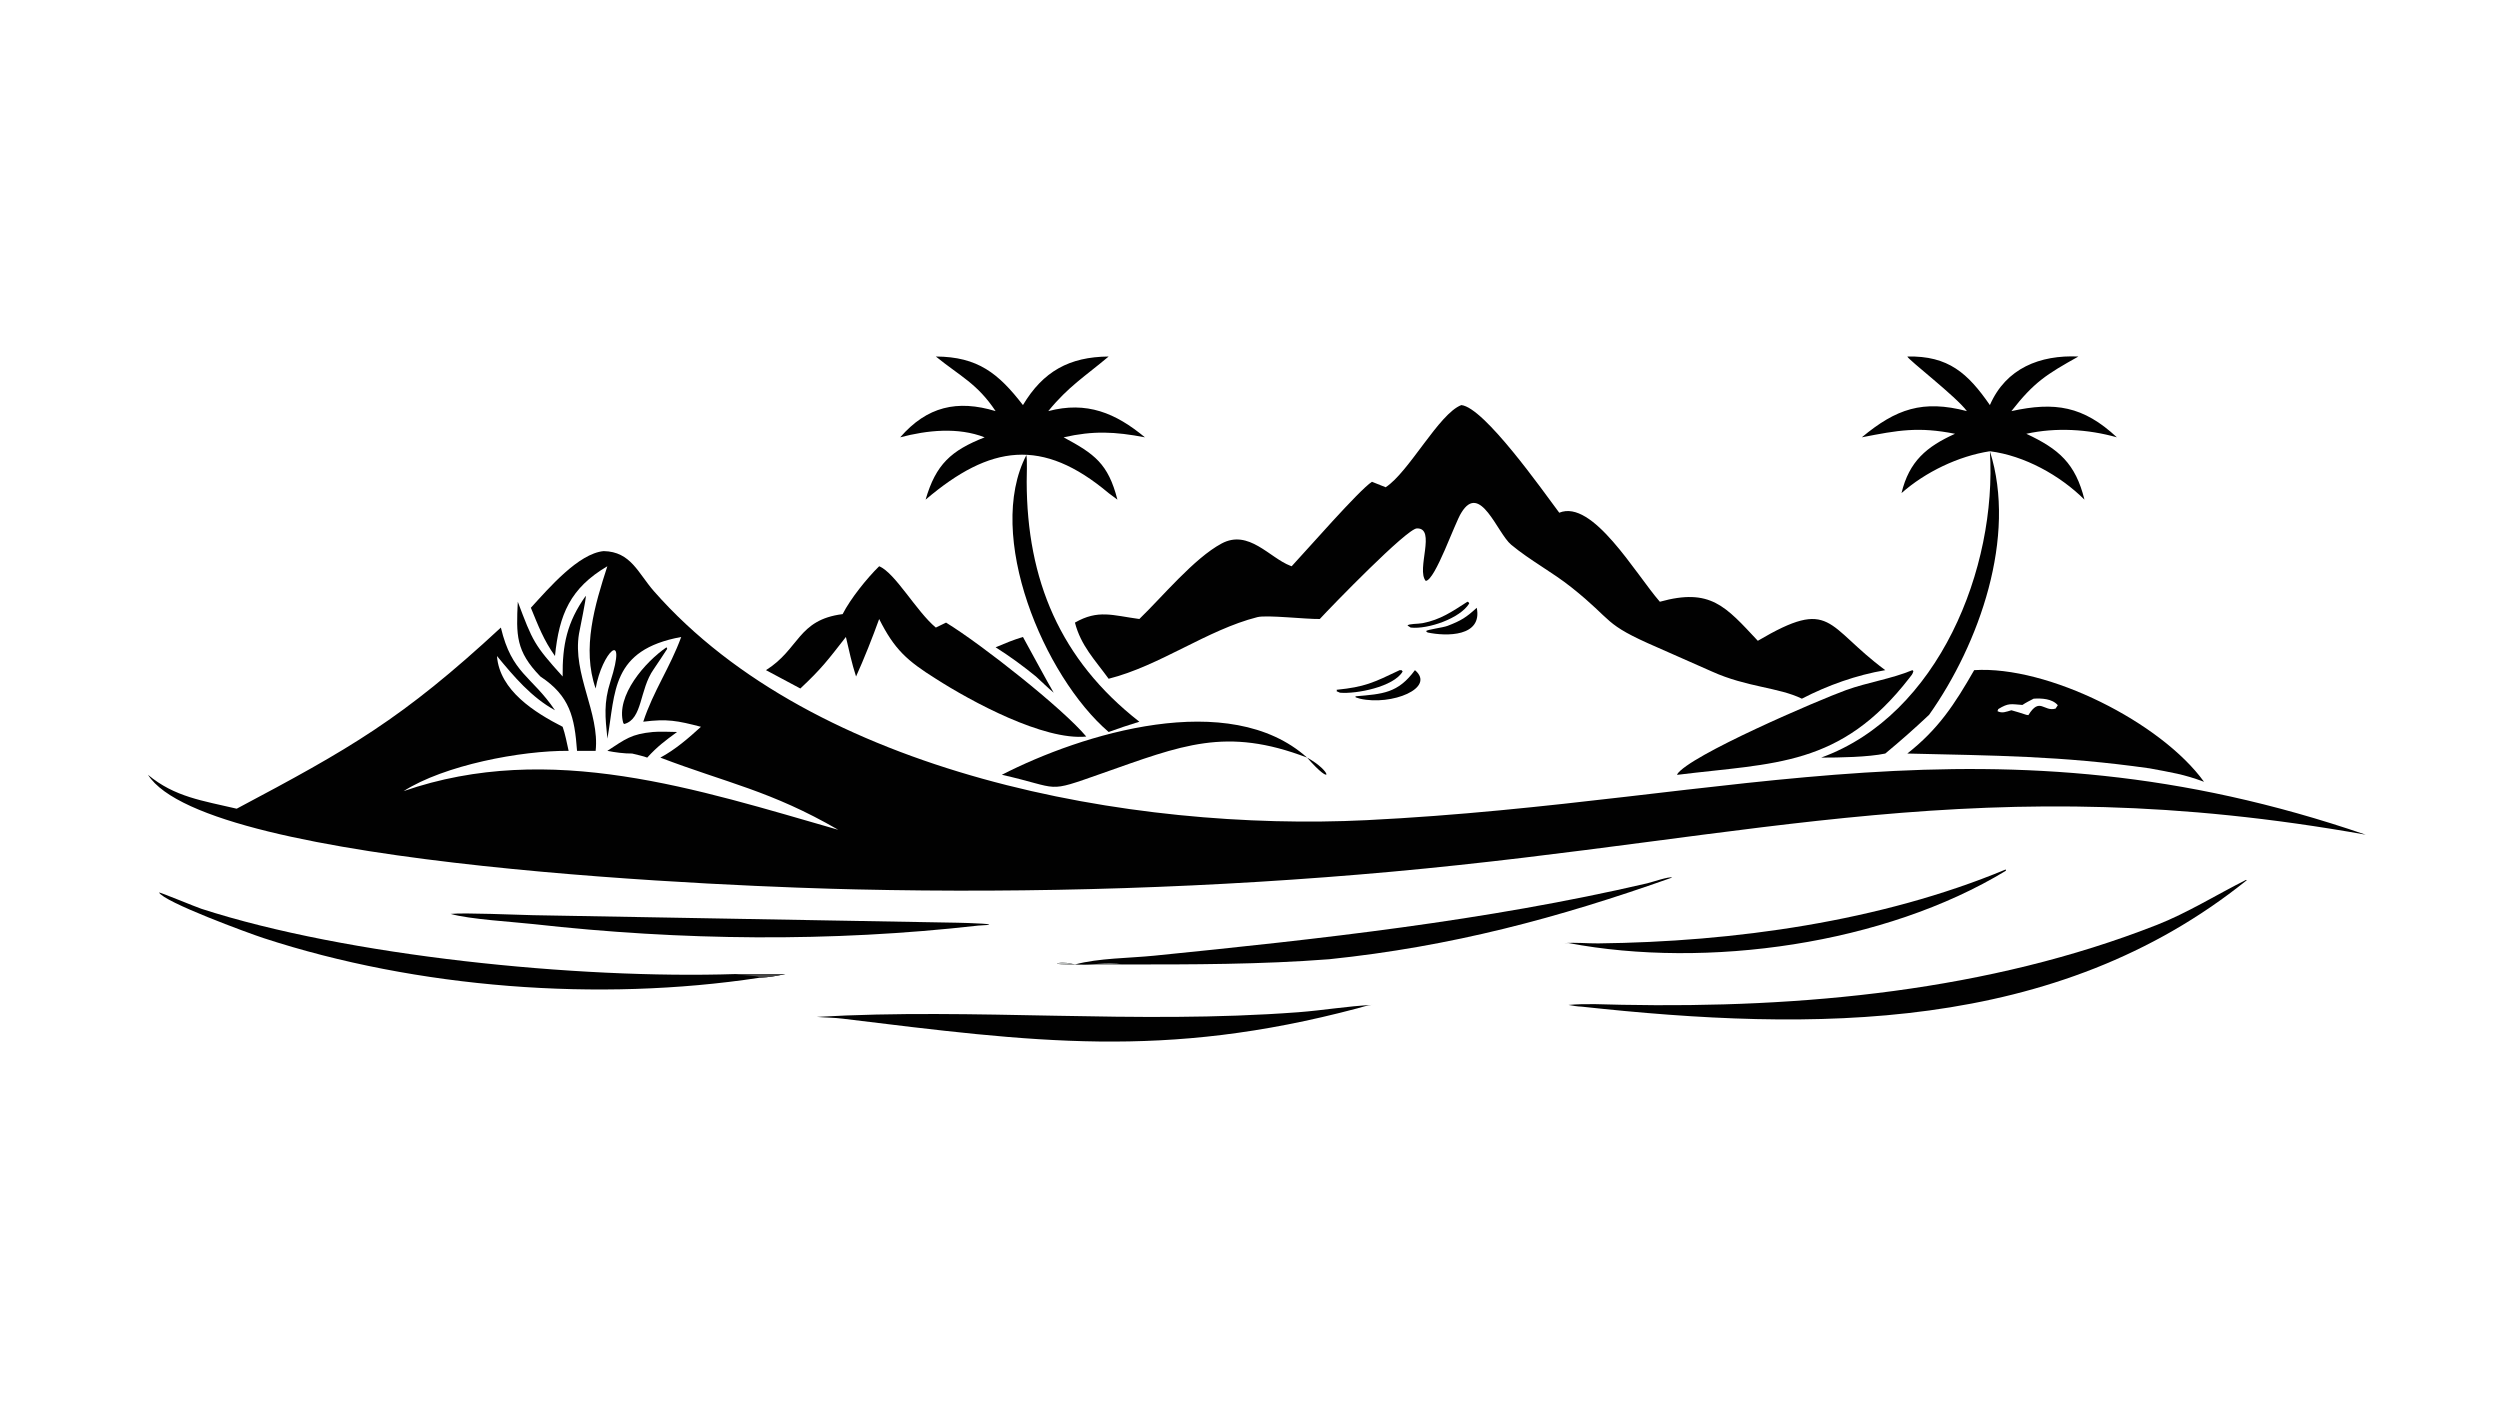 <?xml version="1.0" encoding="UTF-8"?> <svg xmlns="http://www.w3.org/2000/svg" xmlns:xlink="http://www.w3.org/1999/xlink" width="3839" height="2160" viewBox="0 0 3839 2160"><path fill="#010101" transform="matrix(4.219 0 0 4.219 6.10352e-05 0)" d="M219.708 200.587C229.634 200.777 232.235 208.6 238.016 215.183C296.613 281.908 411.972 302.719 497.366 298.518C631.687 291.909 725.213 257.224 861.057 303.808C722.596 279.07 639.898 305.132 506.761 317.257C442.158 323.14 376.487 325.191 311.58 323.718C271.906 322.868 75.28 315.723 53.857 282C63.552 290.122 73.891 291.445 86.154 294.344C127.188 272.554 146.285 261.792 182.302 228.419C186.31 245.279 193.447 245.904 201.998 258.511C193.394 253.81 186.983 246.157 180.886 238.769C181.801 251.373 194.76 259.406 204.788 264.533C205.687 267.04 206.369 270.616 206.963 273.285C189.555 273.154 161.612 278.539 146.9 287.948C200.236 269.423 254.061 287.391 305.105 302.026C280.618 287.834 264.412 284.943 240.35 275.751C245.786 272.835 250.598 268.677 255.129 264.533C246.534 262.302 242.826 261.572 234.125 262.685C237.834 251.421 243.845 243.048 247.945 231.839C222.288 236.572 224.094 251.905 221.078 268.84C220.264 261.073 219.711 255.767 222.159 248.122C228.506 228.299 219.055 237.482 216.797 250.597C211.72 236.038 216.473 220.251 221.055 206.102C207.555 214.044 203.516 223.625 201.998 238.769C197.873 232.988 195.888 227.704 193.219 221.213C199.836 213.987 210.529 201.489 219.708 200.587Z"></path><path fill="#010101" transform="matrix(4.219 0 0 4.219 6.10352e-05 0)" d="M531.886 147.439C540.245 148.297 561.552 178.651 567.525 186.614C579.699 181.616 595.224 208.794 604.141 219.018C622.602 213.891 628.063 220.717 639.795 233.231C666.914 217.272 664.325 227.763 686.189 243.915C675.683 245.709 665.288 249.402 655.835 254.299C647.321 250.142 635.807 250.153 623.14 244.432L603.161 235.605C582.984 226.874 587.772 226.356 571.958 213.778C564.848 208.123 557.044 204.083 550.028 198.264C544.949 194.052 538.733 175.335 531.886 186.614C529.497 190.277 522.426 211.128 518.934 211.442C515.378 207.295 522.879 192.094 515.691 192.327C512.005 192.446 484.755 220.556 480.365 225.3C475.334 225.395 461.081 223.747 457.649 224.62C439.317 229.282 422.247 242.302 403.513 247.049C398.467 240.089 393.438 235.046 391.243 226.61C399.72 221.758 404.909 223.991 414.691 225.3C423.055 217.238 434.608 203.196 444.642 197.818C454.508 192.53 462.097 203.052 469.668 205.93L470.129 206.102C475.333 200.557 494.788 178.242 499.356 175.357L504.341 177.35C512.864 171.796 523.739 150.548 531.886 147.439Z"></path><path fill="#010101" transform="matrix(4.219 0 0 4.219 6.10352e-05 0)" d="M694.211 129.763C709.18 129.425 716.263 135.884 724.267 147.439C730.108 133.996 742.535 129.13 756.483 129.763C744.852 136.271 740.363 139.06 732.094 149.636C747.928 146.155 758.249 147.783 770.49 159.174C759.868 156.18 748.319 155.517 737.52 157.884C749.396 163.455 755.409 168.661 758.69 181.858C749.778 172.996 736.846 165.838 724.267 164.237C734.163 195.325 720.455 234.308 702.138 260.173C696.686 265.31 691.951 269.479 686.189 274.268C680.075 275.574 669.283 275.761 662.852 275.751C705.627 260.243 726.915 206.74 724.267 164.237C712.805 166.006 700.757 171.81 692.091 179.478C694.906 167.878 701.188 162.593 711.57 157.884C698.2 155.255 690.917 156.572 677.646 159.174C690.132 148.793 699.845 145.424 715.898 149.636C712.067 144.402 694.599 130.987 694.211 129.763Z"></path><path fill="#010101" transform="matrix(4.219 0 0 4.219 6.10352e-05 0)" d="M718.547 243.915C745.363 242.187 786.62 262.981 802.203 284.554C794.811 281.768 790.182 281.132 782.398 279.659C750.017 275.063 725.889 275.032 694.211 274.268C705.562 265.354 711.445 256.302 718.547 243.915ZM736.103 256.582C731.755 256.262 731.073 255.807 727.33 258.074L727.02 258.841C728.744 259.74 730.134 259.076 732.094 258.511C733.786 259.016 735.895 259.586 737.52 260.173L738.268 260.295C742.44 253.555 743.857 259.175 748.17 257.908L748.984 256.679C746.947 254.277 743.086 254.124 740.196 254.299C738.801 255.023 737.406 255.704 736.103 256.582Z"></path><path fill="#010101" transform="matrix(4.219 0 0 4.219 6.10352e-05 0)" d="M319.992 206.102C325.778 208.435 333.616 222.641 340.621 228.419C341.855 227.843 343.109 227.211 344.336 226.61C357.33 234.564 386.866 257.905 395.373 268.084C379.891 269.602 353.517 255.32 340.621 247.049C330.146 240.485 325.556 236.394 319.992 225.3C317.733 231.623 314.346 240.154 311.58 246.224C310.056 241.572 308.996 236.619 307.884 231.839C301.244 240.332 299.152 243.229 291.304 250.597L278.794 243.915C291.006 236.27 290.311 225.593 306.695 223.52C309.534 217.942 315.533 210.462 319.992 206.102Z"></path><path fill="#010101" transform="matrix(4.219 0 0 4.219 6.10352e-05 0)" d="M340.621 129.763C355.88 129.836 363.433 135.905 372.324 147.439C379.645 135.183 389.201 129.877 403.513 129.763C394.877 137.04 388.943 140.576 381.543 149.636C395.543 145.929 406.047 150.318 416.723 159.174C405.788 157.091 397.935 156.71 387.124 159.174C398.356 165.229 403.337 168.706 406.71 181.858L403.513 179.478C379.381 159.177 360.432 161.849 336.892 181.858C340.636 168.972 346.177 163.992 358.385 159.174C348.695 155.403 337.461 156.576 327.643 159.174C337.427 147.92 348.431 145.417 362.375 149.636C355.685 139.593 349.599 137.035 340.621 129.763Z"></path><path fill="#010101" transform="matrix(4.219 0 0 4.219 6.10352e-05 0)" d="M817.475 320.263L817.782 320.363C748.102 376.353 659.839 375.507 575.722 366.398C573.972 366.328 572.59 366.063 570.871 365.769C577.179 365.196 584.085 365.595 590.399 365.717C655.841 366.984 723.727 360.732 785.094 336.622C796.099 332.299 806.791 325.649 817.475 320.263Z"></path><path fill="#010101" transform="matrix(4.219 0 0 4.219 6.10352e-05 0)" d="M276.311 355.893C217.954 364.742 151.81 359.728 95.862 341.42C90.455 339.651 59.64 328.327 57.874 324.822C58.378 324.765 71.381 330.153 73.317 330.781C126.318 347.958 210.294 356.405 267.688 354.531C273.858 354.674 279.692 354.626 285.863 354.531C282.063 355.319 280.165 355.678 276.311 355.893Z"></path><path fill="#464545" transform="matrix(4.219 0 0 4.219 6.10352e-05 0)" d="M267.688 354.531C273.858 354.674 279.692 354.626 285.863 354.531C282.063 355.319 280.165 355.678 276.311 355.893L276.268 355.71C275.419 355.009 270.163 355.11 267.688 354.531Z"></path><path fill="#010101" transform="matrix(4.219 0 0 4.219 6.10352e-05 0)" d="M391.243 351.04C399.93 348.706 410.982 348.761 420.129 347.841C480.211 341.796 540.644 335.197 599.533 321.501C601.275 321.096 607.57 318.907 608.605 319.405C566.984 334.172 528.198 344.515 483.805 349.133C459.174 351.055 433.611 351.052 408.926 351.04C406.861 351.278 386.729 351.208 384.83 350.83L385.094 350.558C386.982 350.148 389.386 350.565 391.243 351.04Z"></path><path fill="#BBBEBD" transform="matrix(4.219 0 0 4.219 6.10352e-05 0)" d="M408.926 351.04C406.861 351.278 386.729 351.208 384.83 350.83L385.094 350.558C386.982 350.148 389.386 350.565 391.243 351.04C397.101 351.52 402.056 350.003 408.926 351.04Z"></path><path fill="#010101" transform="matrix(4.219 0 0 4.219 6.10352e-05 0)" d="M499.356 365.769L499.437 365.739C497.564 365.912 495.849 366.535 494.037 367.017C423.621 385.714 376.136 379.237 306.695 370.768C303.879 370.392 300.321 370.38 297.298 370.126C354.799 366.761 412.921 372.925 472.53 368.425C481.486 367.749 490.386 366.207 499.356 365.769Z"></path><path fill="#010101" transform="matrix(4.219 0 0 4.219 6.10352e-05 0)" d="M696.068 243.915L696.426 244.251C696.152 245.417 695.703 245.799 694.973 246.748C669.86 279.153 645.968 277.629 610.643 282L610.365 281.917C614.452 275.109 662.444 254.591 671.916 251.176C679.892 248.301 688.306 247.136 696.068 243.915Z"></path><path fill="#010101" transform="matrix(4.219 0 0 4.219 6.10352e-05 0)" d="M364.646 282C393.84 267.035 447.52 250.438 475.747 275.751L475.747 275.751C446.169 264.443 430.291 271.226 400.982 281.529C380.138 288.856 386.579 286.937 364.646 282Z"></path><path fill="#010101" transform="matrix(4.219 0 0 4.219 6.10352e-05 0)" d="M164.023 332.633C169.204 332.131 187.865 332.984 194.004 333.103L348.566 335.847C351.111 335.891 367.423 336.367 356.071 336.885C302.273 342.985 247.991 342.36 194.225 336.352C187.023 335.547 170.708 334.596 164.023 332.633Z"></path><path fill="#010101" transform="matrix(4.219 0 0 4.219 6.10352e-05 0)" d="M373.584 165.632C373.922 167.882 373.683 172.869 373.687 175.322C373.749 210.954 385.772 240.107 414.691 262.685L408.926 264.533L403.513 266.423C379.881 246.106 358.4 194.781 373.584 165.632Z"></path><path fill="#010101" transform="matrix(4.219 0 0 4.219 6.10352e-05 0)" d="M729.949 316.491L730.088 316.568L730.084 316.931C686.01 343.716 621.193 352.765 570.871 343.239L569.378 343.274C573.3 342.944 577.682 343.414 581.713 343.37C630.962 342.828 684.497 335.405 729.949 316.491Z"></path><path fill="#010101" transform="matrix(4.219 0 0 4.219 6.10352e-05 0)" d="M213.189 216.88C213.507 217.358 211.028 228.93 210.739 230.675C208.31 245.355 218.316 259.436 216.797 273.285L210.027 273.285C209.131 261.064 207.466 253.34 196.684 246.224C187.701 236.985 187.878 231.16 188.463 219.018C193.905 233.428 194.37 234.677 204.788 246.224C204.66 234.748 206.361 226.46 213.189 216.88Z"></path><path fill="#010101" transform="matrix(4.219 0 0 4.219 6.10352e-05 0)" d="M237.663 266.423C240.043 266.203 243.945 266.383 246.438 266.423C241.952 269.712 239.322 271.654 235.568 275.751C234.458 275.277 231.4 274.596 230.082 274.268C227.246 274.297 223.823 273.846 221.055 273.285C227.691 268.965 229.798 267.158 237.663 266.423Z"></path><path fill="#010101" transform="matrix(4.219 0 0 4.219 6.10352e-05 0)" d="M242.596 235.598L242.847 236.158C241.208 238.62 239.605 241.183 237.907 243.599C232.683 251.031 233.947 261.69 227.221 263.516L226.872 263.222C223.976 253.216 234.958 240.797 242.596 235.598Z"></path><path fill="#010101" transform="matrix(4.219 0 0 4.219 6.10352e-05 0)" d="M372.324 231.839C372.364 231.865 382.169 249.984 383.515 252.125C381.639 250.596 378.962 247.941 377.059 246.224C372.117 242.22 367.735 238.997 362.375 235.598C365.902 234.116 368.675 232.942 372.324 231.839Z"></path><path fill="#010101" transform="matrix(4.219 0 0 4.219 6.10352e-05 0)" d="M515.002 243.915C522.687 250.377 506.525 256.965 494.949 254.299L493.433 253.82L493.354 253.439C503.308 252.571 508.766 252.367 515.002 243.915Z"></path><path fill="#010101" transform="matrix(4.219 0 0 4.219 6.10352e-05 0)" d="M537.498 221.213C539.625 231.795 526.471 231.667 519.598 230.209L519.012 229.703C519.585 229.107 525.125 228.461 526.86 227.798C531.876 225.882 533.731 224.665 537.498 221.213Z"></path><path fill="#010101" transform="matrix(4.219 0 0 4.219 6.10352e-05 0)" d="M509.456 243.915L510.163 243.941L510.524 244.414C507.292 250.004 493.632 252.658 487.709 252.125L486.409 251.557L486.643 251.771L486.498 251.063C496.738 250.029 499.814 248.509 509.456 243.915Z"></path><path fill="#010101" transform="matrix(4.219 0 0 4.219 6.10352e-05 0)" d="M534.1 219.018C534.619 219.16 534.366 219.04 534.763 219.639C531.46 225.067 519.771 229.113 513.462 228.419L512.277 227.666C512.777 226.984 516.044 227.14 517.754 226.814C524.347 225.558 528.645 222.509 534.1 219.018Z"></path><path fill="#010101" transform="matrix(4.219 0 0 4.219 6.10352e-05 0)" d="M475.747 275.751C484.831 280.692 485.418 286.846 475.747 275.751L475.747 275.751Z"></path></svg> 